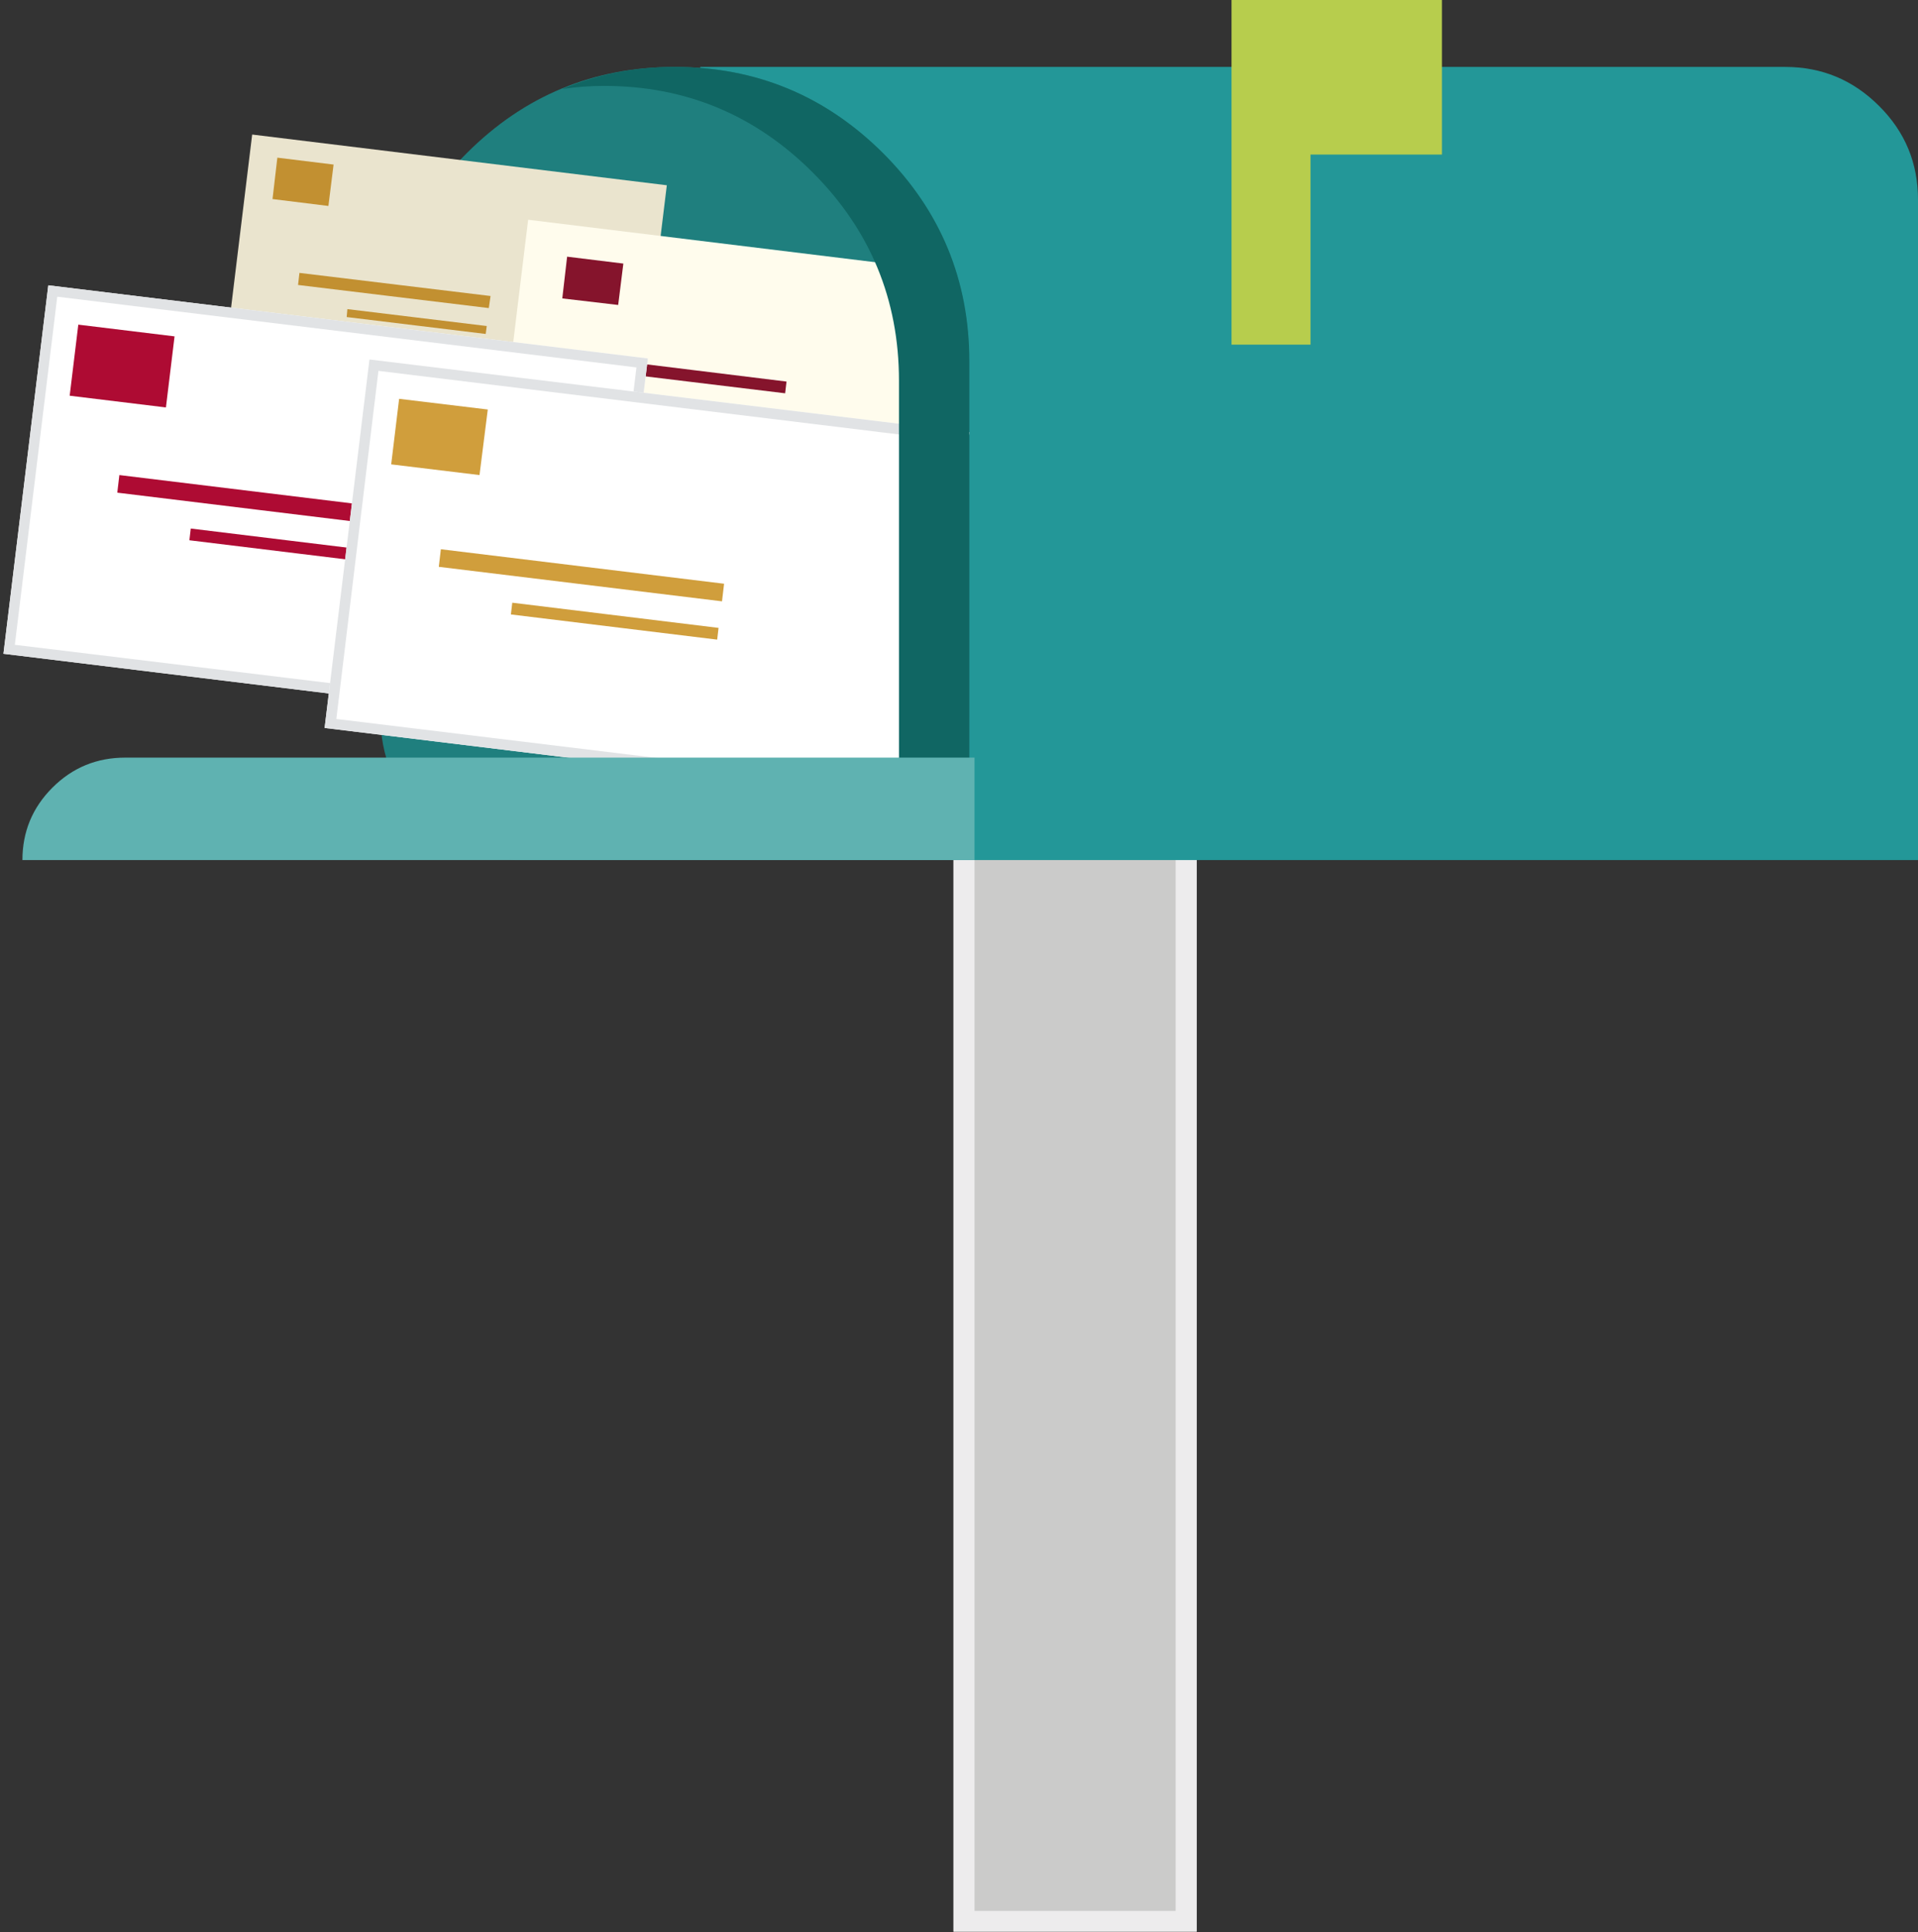 <?xml version="1.0" encoding="utf-8"?>
<svg id="280px_Mailbox_ActionScript3.0" image-rendering="auto" baseProfile="basic" version="1.1" x="0px" y="0px" width="278" height="280" xmlns="http://www.w3.org/2000/svg" xmlns:xlink="http://www.w3.org/1999/xlink">
  <rect width="100%" height="100%" fill="#333333" stroke="none"/>
  <g id="startr1" overflow="visible">
    <g id="Leg" transform="translate(155.8 199.95)" opacity="1">
      <animateTransform attributeName="transform" additive="replace" type="translate" repeatCount="1" dur="6s" keyTimes="0;.161;1" values="155.8,279.9;155.8,279.95;155.8,279.95" fill="freeze"/>
      <animateTransform attributeName="transform" additive="sum" type="scale" repeatCount="1" dur="6s" keyTimes="0;.161;1" values="1,.003;1,1;1,1" fill="freeze"/>
      <animateTransform attributeName="transform" additive="sum" type="translate" repeatCount="1" dur="6s" keyTimes="0;.161;1" values="0,-79.95;0,-80;0,-80" fill="freeze"/>
      <animate attributeName="opacity" repeatCount="1" dur="6s" keyTimes="0;.161;1" values="0;1;1" fill="freeze"/>
      <g>
        <g>
          <g id="Layer23_0_FILL">
            <path fill="#CBCBCA" stroke="none" d="M17.65 -80L-17.6 -80 -17.6 80 17.65 80 17.65 -80Z"/>
          </g>
        </g>
        <g>
          <g id="Layer24_0_FILL">
            <path fill="#EDECED" stroke="none" d="M17.65 80L17.65 -80 -17.6 -80 -17.6 80 17.65 80M14.6 -76.95L14.6 77 -14.55 77 -14.55 -76.95 14.6 -76.95Z"/>
          </g>
        </g>
      </g>
    </g>
    <g>
      <g id="Box_Body_section" transform="translate(166.55 67.2)" opacity="1">
        <animate attributeName="opacity" repeatCount="1" dur="6s" keyTimes="0;.133;.328;1" values="0;0;1;1" fill="freeze"/>
        <g>
          <g>
            <g id="Layer21_0_FILL">
              <path fill="#239798" stroke="none" d="M105.8 -51.85Q100.15 -57.5 92.2 -57.5L-65.05 -57.5 -65.05 57.45 111.45 57.45 111.45 -38.25Q111.45 -46.25 105.8 -51.85Z"/>
            </g>
          </g>
          <g>
            <g id="Layer22_0_FILL">
              <path fill="#1F7F7E" stroke="none" d="M-98.9 -45Q-111.4 -32.5 -111.4 -14.85L-111.4 36.6Q-111.4 45.25 -105.3 51.35 -99.15 57.45 -90.55 57.45L-47 57.45Q-38.35 57.45 -32.2 51.35 -26.1 45.25 -26.1 36.6L-26.1 -14.85Q-26.1 -32.5 -38.6 -45 -51.1 -57.5 -68.75 -57.5 -86.4 -57.5 -98.9 -45Z"/>
            </g>
          </g>
        </g>
      </g>
      <animate attributeName="display" fill="freeze" repeatCount="1" dur="6s" keyTimes="0;.133;1" values="none;inline;inline"/>
    </g>
    <g>
      <g id="Flag" transform="translate(193.75 24.95)" opacity="1">
        <animateTransform attributeName="transform" additive="replace" type="translate" repeatCount="1" dur="6s" keyTimes="0;.328;.967;1" values="178.549,49.952;178.549,49.952;178.5,49.95;178.5,49.95" fill="freeze"/>
        <animateTransform attributeName="transform" additive="sum" type="rotate" repeatCount="1" dur="6s" keyTimes="0;.328;.967;1" values="90,0,0;90,0,0;0,0,0;0,0,0" fill="freeze"/>
        <animateTransform attributeName="transform" additive="sum" type="translate" repeatCount="1" dur="6s" keyTimes="0;.328;.967;1" values="15.2,-24.95;15.2,-24.95;15.25,-25;15.25,-25" fill="freeze"/>
        <animate attributeName="opacity" repeatCount="1" dur="6s" keyTimes="0;.328;.967;1" values="0;0;1;1" fill="freeze"/>
        <g>
          <g id="Layer20_0_FILL">
            <path fill="#B7CD4D" stroke="none" d="M15.25 -2.55L15.25 -25 -15.25 -25 -15.25 25 -3.8 25 -3.8 -2.55 15.25 -2.55Z"/>
          </g>
        </g>
      </g>
      <animate attributeName="display" fill="freeze" repeatCount="1" dur="6s" keyTimes="0;.328;1" values="none;inline;inline"/>
    </g>
    <g>
      <g id="Little_Yellow" transform="translate(64.45 41)" opacity="1">
        <animateTransform attributeName="transform" additive="replace" type="translate" repeatCount="1" dur="6s" keyTimes="0;.8;.967;1" values="-33.15,3.4;-33.15,3.4;64.45,41;64.45,41" fill="freeze"/>
        <animate attributeName="opacity" repeatCount="1" dur="6s" keyTimes="0;.8;.967;1" values="0;0;1;1" fill="freeze"/>
        <g>
          <g>
            <g id="Layer16_0_FILL">
              <path fill="#EAE4CE" stroke="none" d="M27.85 21.5L32.2 -14.15 -27.9 -21.5 -32.25 14.2 27.85 21.5Z"/>
            </g>
          </g>
          <g>
            <g id="Layer17_0_FILL">
              <path fill="#C29031" stroke="none" d="M-24.95 -12.15L-16.85 -11.15 -16.1 -17.15 -24.25 -18.15 -24.95 -12.15Z"/>
            </g>
          </g>
          <g>
            <g id="Layer18_0_FILL">
              <path fill="#C29031" stroke="none" d="M6.4 3.65L6.65 1.9 -21.05 -1.45 -21.25 .3 6.4 3.65Z"/>
            </g>
          </g>
          <g>
            <g id="Layer19_0_FILL">
              <path fill="#C29031" stroke="none" d="M5.95 7.4L6.1 6.25 -14.1 3.8 -14.2 4.95 5.95 7.4Z"/>
            </g>
          </g>
        </g>
      </g>
      <animate attributeName="display" fill="freeze" repeatCount="1" dur="6s" keyTimes="0;.8;1" values="none;inline;inline"/>
    </g>
    <g>
      <g id="Little_Red" transform="translate(104.45 53.35)" opacity="1">
        <animateTransform attributeName="transform" additive="replace" type="translate" repeatCount="1" dur="6s" keyTimes="0;.661;.828;1" values="-33.15,14.95;-33.15,14.95;104.45,53.35;104.45,53.35" fill="freeze"/>
        <animate attributeName="opacity" repeatCount="1" dur="6s" keyTimes="0;.661;.828;1" values="0;0;1;1" fill="freeze"/>
        <g>
          <g>
            <g id="Layer13_0_FILL">
              <path fill="#FFFCED" stroke="none" d="M27.85 21.5L32.2 -14.15 -27.9 -21.5 -32.25 14.2 27.85 21.5Z"/>
            </g>
          </g>
          <g>
            <g id="Layer14_0_FILL">
              <path fill="#85142C" stroke="none" d="M-22.95 -10.1L-14.85 -9.15 -14.1 -15.15 -22.25 -16.15 -22.95 -10.1Z"/>
            </g>
          </g>
          <g>
            <g id="Layer15_0_FILL">
              <path fill="#85142C" stroke="none" d="M9.35 3.65L9.55 1.95 -18.1 -1.45 -18.3 .3 9.35 3.65Z"/>
            </g>
          </g>
        </g>
      </g>
      <animate attributeName="display" fill="freeze" repeatCount="1" dur="6s" keyTimes="0;.661;1" values="none;inline;inline"/>
    </g>
    <g>
      <g id="Big_Red" transform="translate(47.2 73.35)" opacity="1">
        <animateTransform attributeName="transform" additive="replace" type="translate" repeatCount="1" dur="6s" keyTimes="0;.522;.689;1" values="-46.4,30.5;-46.4,30.5;47.2,73.35;47.2,73.35" fill="freeze"/>
        <animate attributeName="opacity" repeatCount="1" dur="6s" keyTimes="0;.522;.689;1" values="0;0;1;1" fill="freeze"/>
        <g>
          <g>
            <g>
              <g id="Layer8_0_FILL">
                <path fill="#FFF" stroke="none" d="M46.7 -21.4L-40.2 -32 -46.7 21.4 40.2 32 46.7 -21.4Z"/>
              </g>
            </g>
            <g>
              <g id="Layer9_0_FILL">
                <path fill="#E1E3E5" stroke="none" d="M-46.7 21.4L40.2 32 46.7 -21.4 -40.2 -32 -46.7 21.4M-38.9 -30.35L45.05 -20.1 38.9 30.3 -45.05 20.1 -38.9 -30.35Z"/>
              </g>
            </g>
          </g>
          <g>
            <g id="Layer10_0_FILL">
              <path fill="#AE0B33" stroke="none" d="M-35.85 -26.3L-37.1 -16 -23.15 -14.3 -21.9 -24.6 -35.85 -26.3Z"/>
            </g>
          </g>
          <g>
            <g id="Layer11_0_FILL">
              <path fill="#AE0B33" stroke="none" d="M-29.9 -4.5L-30.2 -1.95 10.8 3.05 11.15 .5 -29.9 -4.5Z"/>
            </g>
          </g>
          <g>
            <g id="Layer12_0_FILL">
              <path fill="#AE0B33" stroke="none" d="M10.15 8.6L10.35 6.9 -19.55 3.25 -19.75 4.95 10.15 8.6Z"/>
            </g>
          </g>
        </g>
      </g>
      <animate attributeName="display" fill="freeze" repeatCount="1" dur="6s" keyTimes="0;.522;1" values="none;inline;inline"/>
    </g>
    <g>
      <g id="Big_Yellow" transform="translate(93.8 84.1)" opacity="1">
        <animateTransform attributeName="transform" additive="replace" type="translate" repeatCount="1" dur="6s" keyTimes="0;.383;.55;1" values="-47.8,36.1;-47.8,36.1;93.8,84.1;93.8,84.1" fill="freeze"/>
        <animate attributeName="opacity" repeatCount="1" dur="6s" keyTimes="0;.383;.55;1" values="0;0;1;1" fill="freeze"/>
        <g>
          <g>
            <g>
              <g id="Layer3_0_FILL">
                <path fill="#FFF" stroke="none" d="M46.7 -21.45L-40.25 -32 -46.75 21.4 40.2 32 46.7 -21.45Z"/>
              </g>
            </g>
            <g>
              <g id="Layer4_0_FILL">
                <path fill="#E1E3E5" stroke="none" d="M-40.25 -32L-46.75 21.4 40.2 32 46.7 -21.45 -40.25 -32M-38.95 -30.35L45 -20.1 38.85 30.3 -45.05 20.1 -38.95 -30.35Z"/>
              </g>
            </g>
          </g>
          <g>
            <g id="Layer5_0_FILL">
              <path fill="#D09E3C" stroke="none" d="M-37.1 -16.8L-24.3 -15.25 -23.1 -24.75 -35.95 -26.3 -37.1 -16.8Z"/>
            </g>
          </g>
          <g>
            <g id="Layer6_0_FILL">
              <path fill="#D09E3C" stroke="none" d="M-29.9 -4.5L-30.2 -1.95 10.85 3.05 11.15 .5 -29.9 -4.5Z"/>
            </g>
          </g>
          <g>
            <g id="Layer7_0_FILL">
              <path fill="#D09E3C" stroke="none" d="M10.15 8.6L10.35 6.9 -19.55 3.25 -19.75 4.95 10.15 8.6Z"/>
            </g>
          </g>
        </g>
      </g>
      <animate attributeName="display" fill="freeze" repeatCount="1" dur="6s" keyTimes="0;.383;1" values="none;inline;inline"/>
    </g>
    <g>
      <g id="Box_Front_Section" transform="translate(72.25 67.2)" opacity="1">
        <animate attributeName="opacity" repeatCount="1" dur="6s" keyTimes="0;.161;.356;1" values="0;0;1;1" fill="freeze"/>
        <g>
          <g>
            <g id="Layer1_0_FILL">
              <path fill="#106663" stroke="none" d="M25.5 -57.5Q16.9 -57.5 9.25 -54.3 12.25 -54.75 15.3 -54.75 33 -54.75 45.55 -42.2 58.05 -29.7 58.05 -12L58.05 55.8 68.25 55.8 68.25 -14.8Q68.25 -32.5 55.75 -45 43.2 -57.5 25.5 -57.5Z"/>
            </g>
          </g>
          <g>
            <g id="Layer2_0_FILL">
              <path fill="#5FB2B1" stroke="none" d="M69 57.45L69 42.6 -54.1 42.6Q-60.3 42.6 -64.65 46.95 -69 51.3 -69 57.45L69 57.45Z"/>
            </g>
          </g>
        </g>
      </g>
      <animate attributeName="display" fill="freeze" repeatCount="1" dur="6s" keyTimes="0;.161;1" values="none;inline;inline"/>
    </g>
  </g>
</svg>